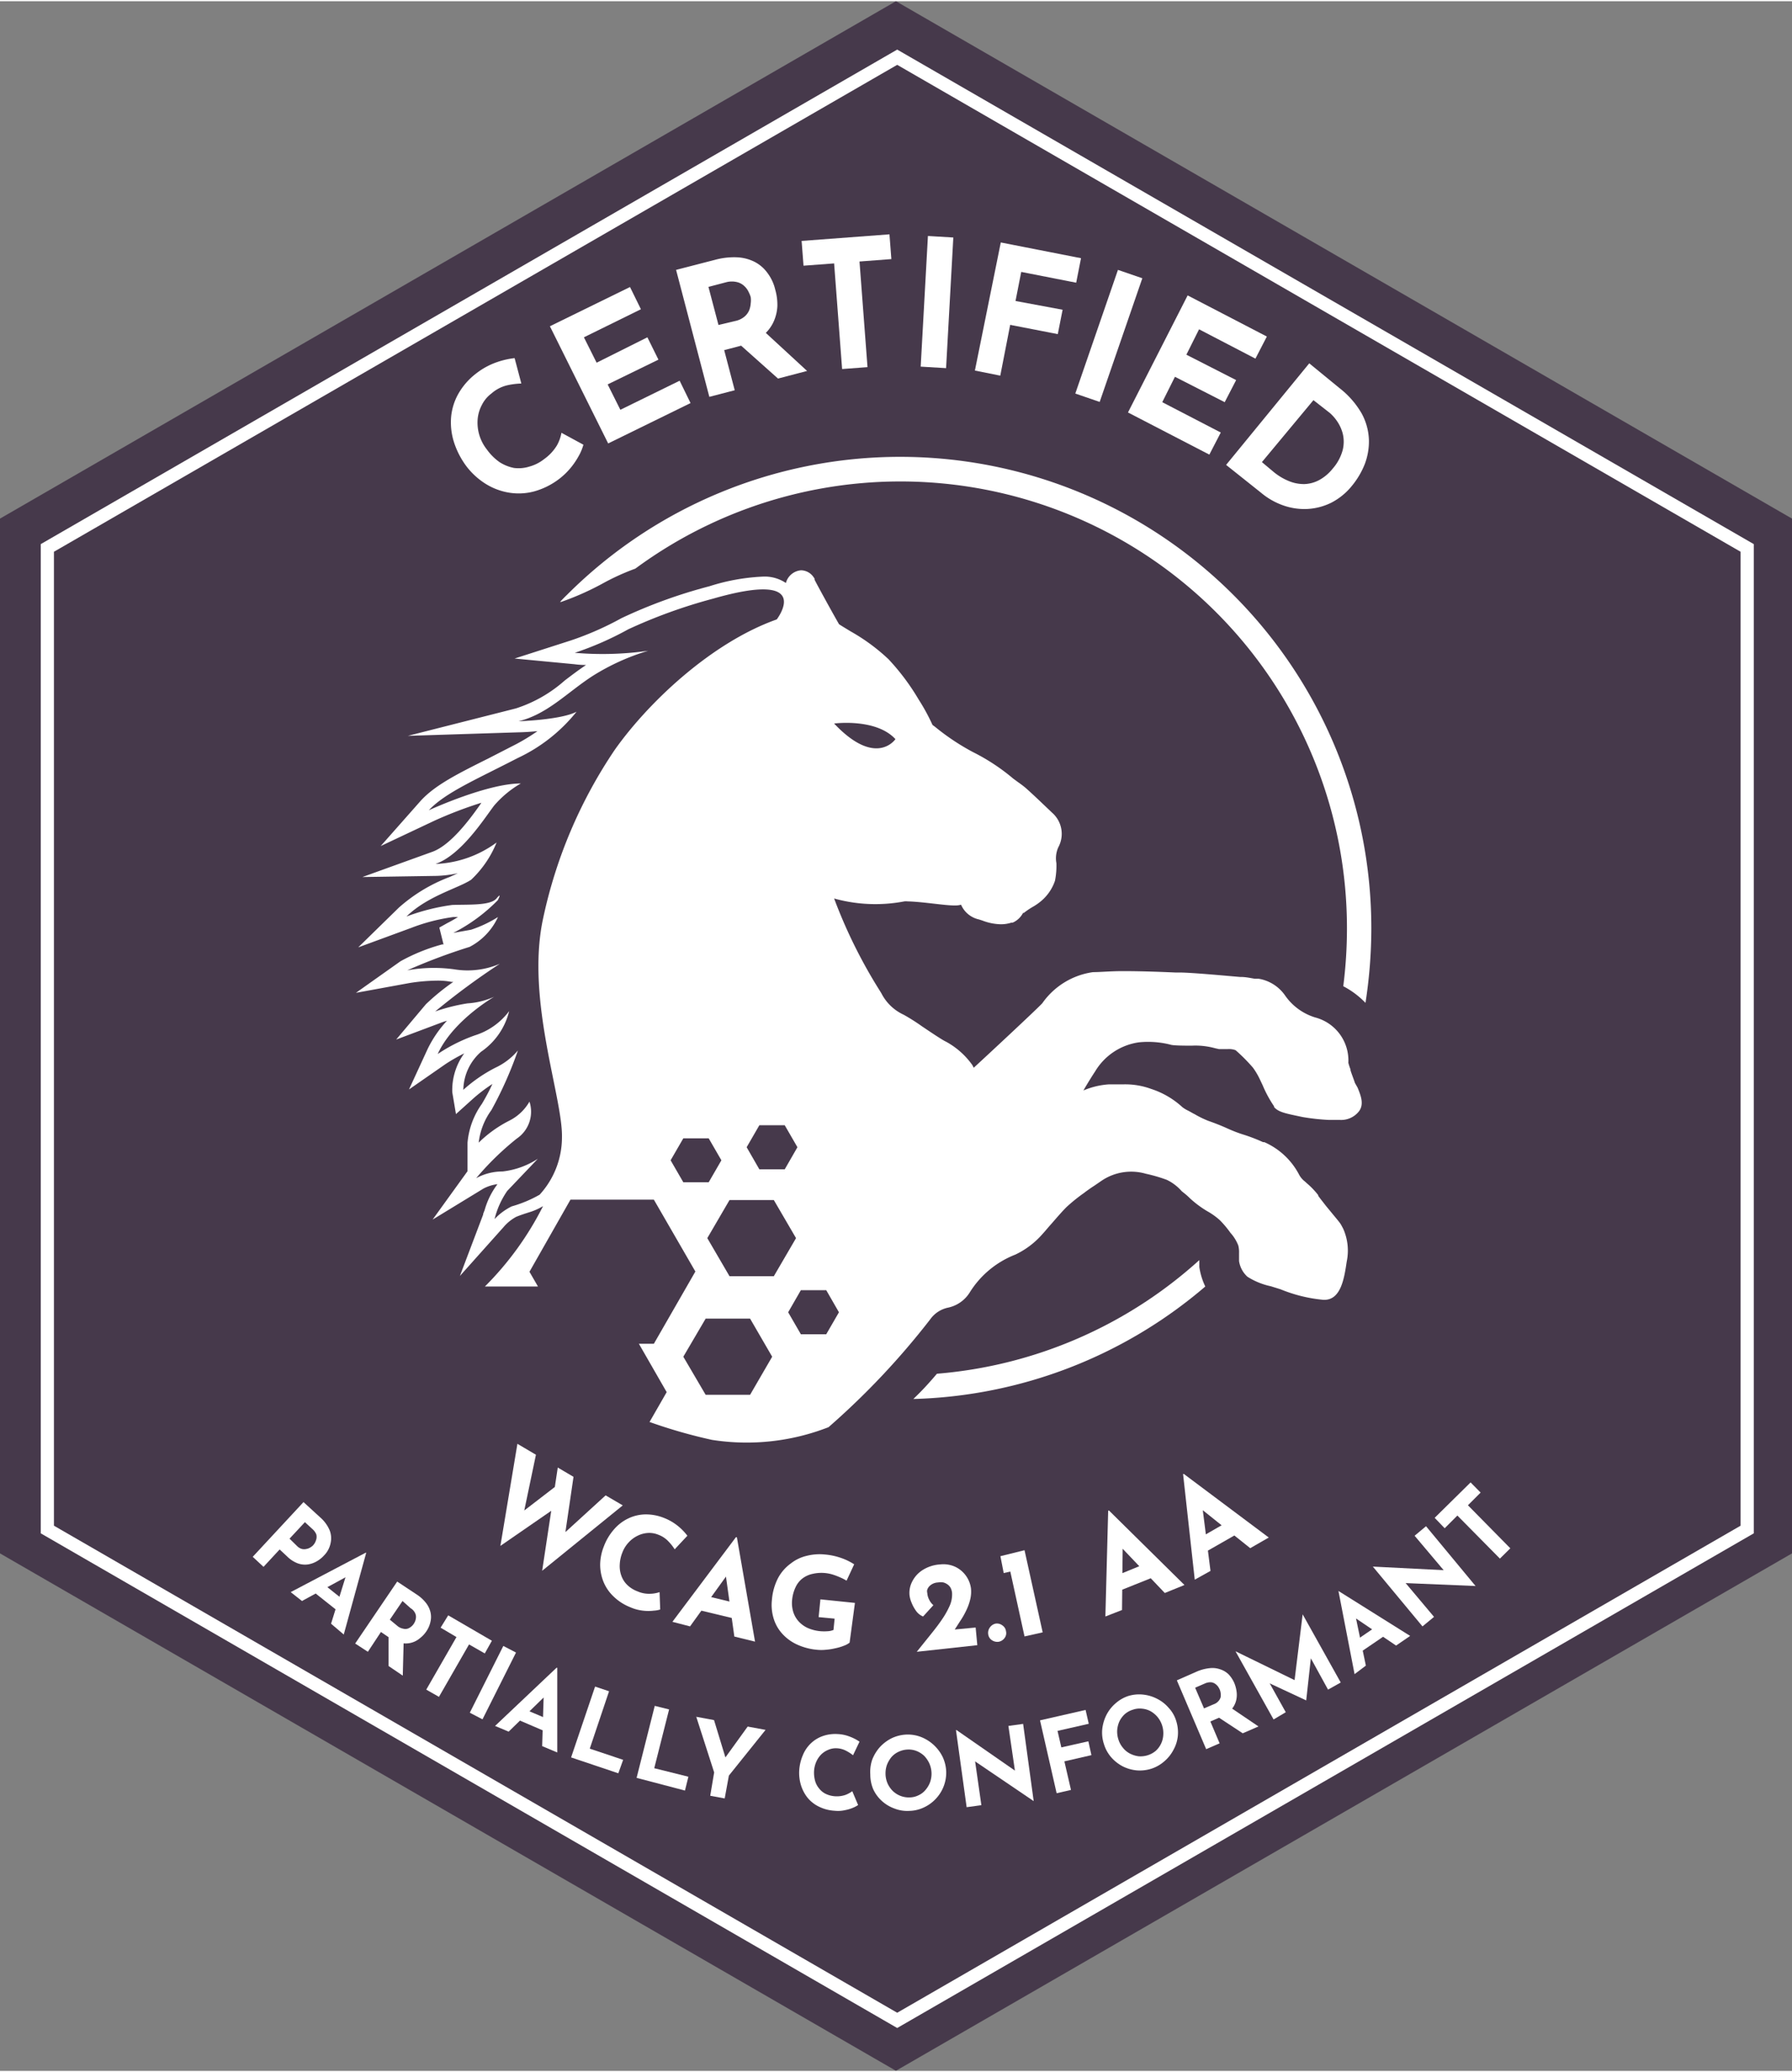 <?xml version="1.0" encoding="UTF-8"?>
<svg width="173px" height="200px" xmlns="http://www.w3.org/2000/svg" viewBox="0 0 141.17 163.01">
  <rect x="0" y="0" width="141.17" height="163.01" fill="#808080" stroke="none"/>
  <defs>
    <style>.cls-1,.cls-2{fill:#46394b;}.cls-2{stroke:#fff;stroke-miterlimit:10;stroke-width:1.04px;}.cls-3{fill:#fff;}</style>
  </defs>
  <g id="Layer_2" data-name="Layer 2">
    <g id="Layer_1-2" data-name="Layer 1">
      <polygon class="cls-1" points="141.17 122.25 141.17 40.75 70.58 0 0 40.75 0 122.25 70.58 163 141.17 122.25"></polygon>
      <polygon class="cls-2" points="137.64 120.37 137.64 43.06 70.68 4.41 3.73 43.06 3.73 120.37 70.68 159.03 137.64 120.37"></polygon>
      <path class="cls-3" d="M75.1,108.1a35,35,0,0,0,20.67-8.95c0,.15,0,.33,0,.54v0a5.3,5.3,0,0,0,.47,1.54,36.84,36.84,0,0,1-23,8.86C74,109.37,74.59,108.7,75.1,108.1Z" transform="translate(-1.29)"></path>
      <path class="cls-3" d="M107.11,77.58A36,36,0,0,0,107.4,73,35.18,35.18,0,0,0,51.34,44.69a18.36,18.36,0,0,0-2.61,1.19,21.73,21.73,0,0,1-3.23,1.43l-.09,0c.18-.19.36-.38.55-.56A37.12,37.12,0,0,1,109.32,73a38.36,38.36,0,0,1-.46,5.89A6.75,6.75,0,0,0,107.11,77.58Z" transform="translate(-1.29)"></path>
      <path id="horse" class="cls-3" d="M35.57,79.57a14.45,14.45,0,0,1,2.55-.64,6,6,0,0,0,2.1-.52c-.37.22-3.3,2-4.45,4.51a13.08,13.08,0,0,1,2.93-1.47,5.37,5.37,0,0,0,2.7-1.91,5.44,5.44,0,0,1-2.21,3.2,4.07,4.07,0,0,0-1.4,3A11.7,11.7,0,0,1,40.31,84a5.19,5.19,0,0,0,1.78-1.36A30.17,30.17,0,0,1,40,87.34a5.38,5.38,0,0,0-1,2.56,9.62,9.62,0,0,1,2.41-1.73A3.8,3.8,0,0,0,43,86.67,2.55,2.55,0,0,1,42,89.58a22.74,22.74,0,0,0-3.2,3.12,4.31,4.31,0,0,1,2.08-.53,6.4,6.4,0,0,0,2.78-1L41.25,93.7a6.75,6.75,0,0,0-1,2.22,4.71,4.71,0,0,1,1.35-1A9.83,9.83,0,0,0,43.8,94a6.69,6.69,0,0,0,1.76-4.52c.07-3.14-2.83-10.77-1.51-17.12a37.69,37.69,0,0,1,5.67-13.4c2.66-3.76,7.63-8.45,12.76-10.27,0,0,3.05-3.95-5-1.64a41,41,0,0,0-6.7,2.42,25,25,0,0,1-4.21,1.85,25.5,25.5,0,0,0,5.78-.16,17.68,17.68,0,0,0-4.4,2c-2,1.3-3.54,3-5.81,3.55,0,0,3.33-.1,4.57-.75a13,13,0,0,1-4.64,3.65c-3.33,1.72-5.69,2.72-7,4.11.14-.06,4.61-2.11,7.25-2.11a8.11,8.11,0,0,0-2.11,1.75c-.76,1-2.58,3.88-4.61,4.59a8.67,8.67,0,0,0,4.81-1.69,8.31,8.31,0,0,1-2,2.93c-1,.67-3.43,1.27-5.1,2.9a16.44,16.44,0,0,1,3.6-.91c1.26-.05,3,.07,3.49-.51s.1.14.1.14A13.52,13.52,0,0,1,37,73.38s1.35-.24,1.4-.25a9.58,9.58,0,0,0,2.12-1,5,5,0,0,1-2.23,2.35,45.57,45.57,0,0,0-4.92,1.85,11.62,11.62,0,0,1,3.71-.08,6.43,6.43,0,0,0,3.59-.44A56.82,56.82,0,0,0,35.57,79.57Zm72.67,6c.24.6.52,1.27.13,1.83a1.78,1.78,0,0,1-1.54.71c-.17,0-.34,0-.54,0l-.34,0a17,17,0,0,1-2.06-.23l-.47-.1c-1-.21-1.45-.33-1.76-.68l0-.06a9.32,9.32,0,0,1-.9-1.66l-.19-.4A5.69,5.69,0,0,0,100,84a13.76,13.76,0,0,0-1.37-1.38,1.48,1.48,0,0,0-.61-.09l-.37,0h-.2l-.14,0L97,82.46a5.82,5.82,0,0,0-1.8-.2H95c-.33,0-1.31,0-1.51-.08A7.16,7.16,0,0,0,91,82a4.8,4.8,0,0,0-3.45,2.31c-.11.16-.55.85-.91,1.48a6.17,6.17,0,0,1,2-.48h0c.37,0,.75,0,1.13,0a5.94,5.94,0,0,1,2.21.36,6.66,6.66,0,0,1,2.45,1.43,2.37,2.37,0,0,0,.46.28l.13.07c.13.07.24.14.37.2a7.63,7.63,0,0,0,1.08.53c.57.2,1.07.4,1.51.6s.91.38,1.34.51a13.57,13.57,0,0,1,1.47.57l.1,0a5.65,5.65,0,0,1,2.74,2.56,1.69,1.69,0,0,0,.35.45,3.26,3.26,0,0,1,.25.22,6.06,6.06,0,0,1,.91.95l0,.05c.17.24.37.48.55.72l.08.1.47.57c.21.26.43.51.63.78l.08.13.15.28a4.23,4.23,0,0,1,.28,2.61c-.19,1.28-.45,3-1.76,3h-.07a11.7,11.7,0,0,1-3.38-.83l-.77-.24a5.58,5.58,0,0,1-1.84-.75l0,0a2.08,2.08,0,0,1-.66-1.23c0-.23,0-.44,0-.64a2.1,2.1,0,0,0-.06-.59A3.24,3.24,0,0,0,98.22,97a7.8,7.8,0,0,0-.84-1,5.51,5.51,0,0,0-1-.71,8.12,8.12,0,0,1-1.34-1,5.53,5.53,0,0,0-.55-.48l-.11-.09a3.67,3.67,0,0,0-1.17-.89,12.23,12.23,0,0,0-1.65-.48,4.16,4.16,0,0,0-3.49.55l-.57.39c-.25.16-.49.33-.72.5l-.09.07A13.2,13.2,0,0,0,85.28,95c-.39.4-.76.83-1.15,1.28-.24.26-.46.54-.7.8a6.56,6.56,0,0,1-2.16,1.64,7.38,7.38,0,0,0-3.6,3A2.66,2.66,0,0,1,76,102.89a2.31,2.31,0,0,0-1.35.82l-.16.21a60.13,60.13,0,0,1-7.77,8.25l-.16.14a17.72,17.72,0,0,1-9.18,1,40.49,40.49,0,0,1-4.92-1.41l1.35-2.35-2.19-3.81H52.8l3.27-5.69L52.8,94.39H46.23L43,100.07l.67,1.16H39.49a24.49,24.49,0,0,0,4.58-6.33,4.81,4.81,0,0,1-1.11.49c-.31.1-.63.2-1,.35a3.45,3.45,0,0,0-1,.81l-3.44,3.85,1.83-4.83c0-.11.09-.25.13-.4a6.17,6.17,0,0,1,1-2,3.27,3.27,0,0,0-1.11.35l-4,2.44,2.75-3.81,0-2.24a6.17,6.17,0,0,1,1.13-3.06c.28-.47.57-1,.83-1.57a12.5,12.5,0,0,0-1.57,1.2l-1.3,1.17-.29-1.72a4.91,4.91,0,0,1,.94-3.06,13.82,13.82,0,0,0-1.47.84l-2.88,2,1.47-3.19a9.1,9.1,0,0,1,1.52-2.22,4.79,4.79,0,0,0-.51.17l-3.49,1.31L34.84,79A17.53,17.53,0,0,1,37,77.24l-.13,0a5.58,5.58,0,0,0-1.18-.1,14.42,14.42,0,0,0-2.15.19l-4.21.77,3.5-2.48a14.58,14.58,0,0,1,3.28-1.33.7.7,0,0,1,.12,0l-.33-1.33.64-.36c.3-.15.57-.31.83-.47H37a14.56,14.56,0,0,0-3.3.85l-4.19,1.54,3.19-3.12a12.8,12.8,0,0,1,4-2.42l.66-.3a9.21,9.21,0,0,1-1.68.21l-5.84.09L35.33,67c1.47-.52,3-2.61,3.79-3.73l.09-.14a32.52,32.52,0,0,0-3.69,1.41l-4.24,2L34.41,63c1.13-1.25,2.91-2.14,5.39-3.38l1.83-.94a15.49,15.49,0,0,0,2-1.19c-.72.07-1.29.09-1.43.09l-8.78.28,8.51-2.16a10.76,10.76,0,0,0,3.85-2.2c.54-.41,1.09-.83,1.68-1.22h0c-.57,0-.94-.07-1-.07l-4.63-.44,4.42-1.42a24.23,24.23,0,0,0,4-1.76,39.71,39.71,0,0,1,6.92-2.51,16.09,16.09,0,0,1,4.18-.76,3,3,0,0,1,1.85.5,1.35,1.35,0,0,1,1.2-1,1.22,1.22,0,0,1,1,.57l.06.08,0,.09c.13.28,1.53,2.83,1.93,3.51.29.19.6.37.89.55a15.25,15.25,0,0,1,3,2.2A17.92,17.92,0,0,1,73.66,55a15.62,15.62,0,0,1,1.09,2l0,0h0l.19.14a18.13,18.13,0,0,0,3,2,15.92,15.92,0,0,1,3.16,2.08l.38.28c.2.14.42.3.63.48.64.57,1.26,1.17,1.86,1.74l.21.2a2.21,2.21,0,0,1,.49,2.7,2.1,2.1,0,0,0-.16,1.26,6,6,0,0,1-.11,1.39,3.59,3.59,0,0,1-1.09,1.6,4.38,4.38,0,0,1-.68.47,6.21,6.21,0,0,0-.69.47l-.06,0h0v0a1.67,1.67,0,0,1-.81.76l-.1,0a2.7,2.7,0,0,1-.85.13,4.31,4.31,0,0,1-1.46-.3l-.25-.08A2,2,0,0,1,77,71.16a1.73,1.73,0,0,1-.51.06c-.4,0-1-.07-1.7-.15s-1.54-.17-2-.17a.91.91,0,0,0-.27,0A12.14,12.14,0,0,1,67,70.67,39.76,39.76,0,0,0,70.64,78l.09.15a3.72,3.72,0,0,0,1.76,1.68,15.79,15.79,0,0,1,1.42.9c.64.43,1.6,1.08,1.89,1.21a6.13,6.13,0,0,1,2.09,1.85L78,84c1.09-1,5-4.64,5.4-5.08a5.87,5.87,0,0,1,4-2.45c.59,0,1.38-.08,2.34-.08,1.59,0,3.25.07,4.15.11l.33,0c.92,0,3.8.27,4.76.35h.07c.37,0,.73.08,1.08.14l.31,0a3.16,3.16,0,0,1,2.08,1.31,4.48,4.48,0,0,0,2.38,1.74,3.5,3.5,0,0,1,2.61,3.57,4.25,4.25,0,0,0,.17.52l0,.07c.08.27.22.61.35,1ZM67,56.89c3.31,3.5,4.83,1.23,4.83,1.23C70.3,56.45,67,56.89,67,56.89Zm.38,46.37-1-1.74h-2l-1,1.74,1,1.73h2Zm-3.27-13-1-1.73h-2l-1,1.73,1,1.74h2ZM64,97.42l-1.75-3H58.76l-1.75,3,1.75,3h3.49Zm-1.88,9.34-1.74-3h-3.5l-1.76,3,1.76,3h3.5Zm-4-15.47-1-1.73h-2l-1,1.73,1,1.73h2Z" transform="translate(-1.29)"></path>
      <g id="text">
        <path class="cls-3" d="M47.25,34.93a4,4,0,0,1-.26.68,6.25,6.25,0,0,1-.63,1,5.67,5.67,0,0,1-1,1,5.8,5.8,0,0,1-2,1,4.71,4.71,0,0,1-2,.09A5,5,0,0,1,39.53,38a5.73,5.73,0,0,1-1.48-1.35,6.47,6.47,0,0,1-1-1.93,5.14,5.14,0,0,1-.22-2,4.57,4.57,0,0,1,.59-1.84,5.32,5.32,0,0,1,1.38-1.56,5.61,5.61,0,0,1,1.63-.89,6.37,6.37,0,0,1,1.4-.32l.53,2a6,6,0,0,0-1.07.13A2.89,2.89,0,0,0,40,30.9a2.53,2.53,0,0,0-.74.88,2.91,2.91,0,0,0-.34,1.13,3.4,3.4,0,0,0,.72,2.39,4.25,4.25,0,0,0,1,1,3.26,3.26,0,0,0,1.14.46A2.83,2.83,0,0,0,43,36.65a3.27,3.27,0,0,0,1.16-.59,3.64,3.64,0,0,0,1-1.07,3.17,3.17,0,0,0,.36-1Z" transform="translate(-1.29)"></path>
        <path class="cls-3" d="M44.61,25.6l6.31-3.09.86,1.75-4.49,2.21,1,2,4-2,.87,1.76-4,1.95,1,2,4.67-2.29.86,1.76-6.49,3.18Z" transform="translate(-1.29)"></path>
        <path class="cls-3" d="M57.61,20.37a5.69,5.69,0,0,1,1.73-.2,3.4,3.4,0,0,1,1.4.36,2.85,2.85,0,0,1,1,.86,3.51,3.51,0,0,1,.62,1.32A4.35,4.35,0,0,1,62.53,24a3.34,3.34,0,0,1-.31,1.27,3,3,0,0,1-.87,1.09,4.41,4.41,0,0,1-1.6.75l-1.41.37.83,3.16-2,.52-2.62-10Zm1.63,4.81a1.64,1.64,0,0,0,.7-.34,1.33,1.33,0,0,0,.37-.5,1.88,1.88,0,0,0,.12-.55,1.77,1.77,0,0,0,0-.48,2,2,0,0,0-.16-.4,1.41,1.41,0,0,0-.33-.46,1.23,1.23,0,0,0-.56-.32,1.75,1.75,0,0,0-.87,0l-1.41.37.79,3Zm2.16.74,3.47,3.2-2.29.6-3.51-3.13Z" transform="translate(-1.29)"></path>
        <path class="cls-3" d="M64.44,18.88l6.92-.52.15,1.95L69,20.5l.63,8.32-2,.15L67,20.65l-2.41.18Z" transform="translate(-1.29)"></path>
        <path class="cls-3" d="M74.39,18.49l2,.12L75.82,28.9l-2-.12Z" transform="translate(-1.29)"></path>
        <path class="cls-3" d="M80.13,19l6.32,1.24-.38,1.93-4.33-.85-.45,2.29L85,24.3l-.38,1.92-3.75-.73-.78,4-2-.4Z" transform="translate(-1.29)"></path>
        <path class="cls-3" d="M89.36,21.16l1.92.66-3.36,9.74L86,30.9Z" transform="translate(-1.29)"></path>
        <path class="cls-3" d="M94.85,23.17l6.24,3.24-.9,1.74-4.44-2.31-1,2,3.92,2-.9,1.74-3.92-2-1,2,4.61,2.39-.9,1.74-6.41-3.32Z" transform="translate(-1.29)"></path>
        <path class="cls-3" d="M97.88,36.52l6.55-8,2.38,1.95a6.87,6.87,0,0,1,1.75,2,4.68,4.68,0,0,1,.57,2.07,5,5,0,0,1-.34,1.95,6.38,6.38,0,0,1-1,1.68,5.06,5.06,0,0,1-1.63,1.33,4.81,4.81,0,0,1-1.87.49,5,5,0,0,1-1.91-.28,5.59,5.59,0,0,1-1.75-1Zm2.82-.22.92.77a4.59,4.59,0,0,0,1.22.73,3.09,3.09,0,0,0,1.21.23,2.64,2.64,0,0,0,1.17-.32,3.51,3.51,0,0,0,1.06-.9,3.65,3.65,0,0,0,.79-1.48,2.72,2.72,0,0,0,0-1.27,3.12,3.12,0,0,0-.46-1,3.4,3.4,0,0,0-.57-.64l-1.28-1Z" transform="translate(-1.29)"></path>
        <path class="cls-3" d="M42.05,113.62l1.46.86-1,4.78-.15-.21,2.91-2.24-.43,2-4.13,2.85Zm3.18,1.87,1.24.73-.7,4.77-.21-.17L49,117.68l1.35.79L44,123.62Z" transform="translate(-1.29)"></path>
        <path class="cls-3" d="M53.3,126.67a2,2,0,0,1-.51.09,3.48,3.48,0,0,1-.85,0,3.38,3.38,0,0,1-1-.27,4,4,0,0,1-1.33-.86,3.32,3.32,0,0,1-.79-1.17,3.63,3.63,0,0,1-.25-1.35,4,4,0,0,1,.29-1.41,4.34,4.34,0,0,1,.8-1.34,3.43,3.43,0,0,1,1.12-.86,3.22,3.22,0,0,1,1.34-.32,3.81,3.81,0,0,1,1.46.27,4.1,4.1,0,0,1,1.15.67,4.35,4.35,0,0,1,.71.74l-1,1.07a3.71,3.71,0,0,0-.48-.61,2.06,2.06,0,0,0-.81-.54,1.87,1.87,0,0,0-.81-.14,2.13,2.13,0,0,0-.82.22,2.32,2.32,0,0,0-.7.52,2.41,2.41,0,0,0-.5.8,2.87,2.87,0,0,0-.21,1,2.19,2.19,0,0,0,.14.86,1.88,1.88,0,0,0,.47.71,2.31,2.31,0,0,0,.79.49,2.25,2.25,0,0,0,1,.19,2.4,2.4,0,0,0,.74-.13Z" transform="translate(-1.29)"></path>
        <path class="cls-3" d="M54.26,127.64l5-6.66.08,0,1.43,8.22-1.63-.4-.8-5.72,1.19-.46L55.65,128Zm2.83-2,2.15.52.21,1.3-3.08-.74Z" transform="translate(-1.29)"></path>
        <path class="cls-3" d="M68.22,129.28a1.6,1.6,0,0,1-.44.24,3.79,3.79,0,0,1-.67.2,4.81,4.81,0,0,1-.76.12,3.5,3.5,0,0,1-.72,0,4.76,4.76,0,0,1-1.59-.43,3.58,3.58,0,0,1-1.15-.86,3.11,3.11,0,0,1-.66-1.19,3.65,3.65,0,0,1-.13-1.45,4.52,4.52,0,0,1,.48-1.71,3.37,3.37,0,0,1,1-1.15,3.19,3.19,0,0,1,1.27-.61,4.15,4.15,0,0,1,1.45-.1,5.25,5.25,0,0,1,1.28.28,4.76,4.76,0,0,1,1,.49l-.6,1.29a3.79,3.79,0,0,0-.46-.24,6,6,0,0,0-.59-.23,3.07,3.07,0,0,0-1.61-.07,2,2,0,0,0-.82.37,1.85,1.85,0,0,0-.54.69,3,3,0,0,0-.27,1,2.39,2.39,0,0,0,.09.94,2,2,0,0,0,.43.75,2.22,2.22,0,0,0,.72.52,3.21,3.21,0,0,0,1,.25,3.69,3.69,0,0,0,.57,0,1.36,1.36,0,0,0,.45-.1l.09-.89-1.26-.12.14-1.4,2.72.28Z" transform="translate(-1.29)"></path>
        <path class="cls-3" d="M73.51,130l1.07-1.33c.34-.42.65-.82.92-1.22a6.62,6.62,0,0,0,.62-1.11,2.2,2.2,0,0,0,.17-1,1.07,1.07,0,0,0-.11-.37.78.78,0,0,0-.24-.27,1,1,0,0,0-.33-.16,1.17,1.17,0,0,0-.42,0,1,1,0,0,0-.41.1,1,1,0,0,0-.28.2.8.8,0,0,0-.16.26.51.51,0,0,0,0,.27,1.31,1.31,0,0,0,.16.55,1.3,1.3,0,0,0,.32.41l-.81.89a1.25,1.25,0,0,1-.54-.42,2.93,2.93,0,0,1-.37-.67,2.1,2.1,0,0,1-.16-.59,1.94,1.94,0,0,1,.21-1.07,2.3,2.3,0,0,1,.81-.9,2.9,2.9,0,0,1,1.39-.45,2.24,2.24,0,0,1,1.22.2A2.21,2.21,0,0,1,77.78,125a2.6,2.6,0,0,1-.06.88,4.24,4.24,0,0,1-.31.86,6,6,0,0,1-.48.84c-.18.28-.36.57-.56.86l-.67-.12,2.45-.23.13,1.39Z" transform="translate(-1.29)"></path>
        <path class="cls-3" d="M79.28,128.07a.73.73,0,0,1,.45-.29.7.7,0,0,1,.51.13.65.65,0,0,1,.3.47.64.64,0,0,1-.13.56.74.74,0,0,1-.44.27.76.76,0,0,1-.52-.11.66.66,0,0,1-.31-.48A.72.72,0,0,1,79.28,128.07Z" transform="translate(-1.29)"></path>
        <path class="cls-3" d="M80.1,122.47,82,122l1.43,6.47-1.43.32-1.12-5.11-.52.12Z" transform="translate(-1.29)"></path>
        <path class="cls-3" d="M88.37,127.22l.22-8.34.07,0,5.94,5.86-1.55.63-4-4.2.7-1.06-.07,6.6Zm1.11-3.32,2-.82.93.94-2.94,1.18Z" transform="translate(-1.29)"></path>
        <path class="cls-3" d="M95.41,124.32,94.49,116l.07,0,6.68,5-1.46.84-4.51-3.61.55-1.15.83,6.55Zm.65-3.44,1.91-1.1,1,.81-2.75,1.57Z" transform="translate(-1.29)"></path>
        <path class="cls-3" d="M26.51,119.41a2.81,2.81,0,0,1,.74,1,1.72,1.72,0,0,1,.09,1,1.91,1.91,0,0,1-.52,1,2.35,2.35,0,0,1-.57.46,2,2,0,0,1-.7.25,1.68,1.68,0,0,1-.79-.08,2.36,2.36,0,0,1-.83-.53l-.61-.57-1.27,1.37-.85-.79,4-4.31Zm-1.82,2.26a.86.86,0,0,0,.38.23.75.75,0,0,0,.36,0,.84.84,0,0,0,.31-.12,1,1,0,0,0,.21-.16,1.17,1.17,0,0,0,.14-.19,1.34,1.34,0,0,0,.12-.3.78.78,0,0,0,0-.37,1.11,1.11,0,0,0-.29-.41l-.61-.56-1.21,1.3Z" transform="translate(-1.29)"></path>
        <path class="cls-3" d="M24.19,125.3l5.9-3.1.05,0-1.77,6.44-1-.85,1.37-4.41,1,.08L25.08,126Zm2.74-.51,1.38,1.1-.29,1-2-1.59Z" transform="translate(-1.29)"></path>
        <path class="cls-3" d="M34.09,125.47a3,3,0,0,1,.74.66,1.91,1.91,0,0,1,.37.74,1.67,1.67,0,0,1,0,.77,2.1,2.1,0,0,1-.33.76,2.28,2.28,0,0,1-.5.53,1.7,1.7,0,0,1-1.45.38,2.45,2.45,0,0,1-.93-.4l-.69-.47L30.27,130l-1-.65,3.31-4.88Zm-1,3.71-.07,2.7-1.12-.76,0-2.69ZM32.64,128a1,1,0,0,0,.41.18.67.67,0,0,0,.35,0,.85.85,0,0,0,.28-.16.89.89,0,0,0,.19-.2,1.08,1.08,0,0,0,.12-.22,1,1,0,0,0,.07-.31.68.68,0,0,0-.08-.36.88.88,0,0,0-.34-.36L33,126l-1,1.47Z" transform="translate(-1.29)"></path>
        <path class="cls-3" d="M36.6,127.13l3.44,2-.56,1-1.24-.71-2.37,4.13-1-.57,2.38-4.14L36,128.1Z" transform="translate(-1.29)"></path>
        <path class="cls-3" d="M40.94,129.54l1,.52-2.64,5.26-1-.52Z" transform="translate(-1.29)"></path>
        <path class="cls-3" d="M40.29,135.84l4.84-4.58.06,0,0,6.67L44,137.43l.14-4.63,1-.2-3.78,3.69Zm2.5-1.24,1.63.69v1.06l-2.33-1Z" transform="translate(-1.29)"></path>
        <path class="cls-3" d="M48.17,132.74l1.1.37-1.52,4.52,2.63.88L50,139.57l-3.72-1.25Z" transform="translate(-1.29)"></path>
        <path class="cls-3" d="M52.87,134.26l1.13.28-1.17,4.63,2.69.67-.27,1.09-3.81-1Z" transform="translate(-1.29)"></path>
        <path class="cls-3" d="M57.55,139.5l-1.41-4.38,1.4.26,1,3.28-.35,0,2-2.77,1.41.26-2.89,3.6-.33,1.8-1.14-.21Z" transform="translate(-1.29)"></path>
        <path class="cls-3" d="M68.89,142.07a2.19,2.19,0,0,1-.37.2,3,3,0,0,1-.65.2,2.5,2.5,0,0,1-.83.05,3.19,3.19,0,0,1-1.23-.32,2.66,2.66,0,0,1-.89-.69,3,3,0,0,1-.53-1,3.31,3.31,0,0,1-.14-1.14,3.58,3.58,0,0,1,.28-1.21,2.68,2.68,0,0,1,.63-.94,2.61,2.61,0,0,1,.94-.58,3,3,0,0,1,1.18-.16,3,3,0,0,1,1,.22,3.39,3.39,0,0,1,.72.38l-.51,1.07a3.13,3.13,0,0,0-.52-.34,1.73,1.73,0,0,0-.75-.21,1.46,1.46,0,0,0-.65.11,1.72,1.72,0,0,0-.57.36,1.87,1.87,0,0,0-.4.58,2.12,2.12,0,0,0-.18.73,2.46,2.46,0,0,0,.08.78,1.61,1.61,0,0,0,.33.62,1.46,1.46,0,0,0,.53.42,2,2,0,0,0,.72.18,2.07,2.07,0,0,0,.82-.11,2.13,2.13,0,0,0,.53-.29Z" transform="translate(-1.29)"></path>
        <path class="cls-3" d="M69.85,139.66A3,3,0,0,1,70,138.5a3.3,3.3,0,0,1,.61-1,3.25,3.25,0,0,1,.94-.7,3,3,0,0,1,1.15-.28,2.89,2.89,0,0,1,1.17.2,3.21,3.21,0,0,1,1.68,1.56,3,3,0,0,1,.28,1.15,3,3,0,0,1-.82,2.15,3,3,0,0,1-.94.68,2.81,2.81,0,0,1-1.15.27,2.74,2.74,0,0,1-1.18-.19,2.94,2.94,0,0,1-1-.61,2.84,2.84,0,0,1-.67-.93A3,3,0,0,1,69.85,139.66Zm1.2,0a2,2,0,0,0,.17.73,2,2,0,0,0,.41.58,1.82,1.82,0,0,0,1.33.5,1.6,1.6,0,0,0,.69-.17,1.52,1.52,0,0,0,.55-.42,2,2,0,0,0,.36-.61,2,2,0,0,0-.06-1.48,2.19,2.19,0,0,0-.4-.59,1.93,1.93,0,0,0-.59-.38,1.71,1.71,0,0,0-.72-.12,1.8,1.8,0,0,0-.7.17,1.69,1.69,0,0,0-.57.42,2.24,2.24,0,0,0-.36.62A2,2,0,0,0,71.05,139.62Z" transform="translate(-1.29)"></path>
        <path class="cls-3" d="M82.72,141.76l-5-3.39.37.14.51,3.57-1.16.16-.84-6.07h.05l4.87,3.38-.26-.08-.53-3.63,1.16-.16.83,6.07Z" transform="translate(-1.29)"></path>
        <path class="cls-3" d="M83.22,135.4l3.59-.82.25,1.09-2.46.56.3,1.3,2.13-.48.24,1.09-2.13.49.52,2.25-1.13.26Z" transform="translate(-1.29)"></path>
        <path class="cls-3" d="M88.26,137.28a2.87,2.87,0,0,1-.14-1.16,3.29,3.29,0,0,1,.32-1.12,3,3,0,0,1,.71-.92,2.88,2.88,0,0,1,1-.59,2.93,2.93,0,0,1,1.17-.12,3.09,3.09,0,0,1,1.12.33,2.94,2.94,0,0,1,.92.72,2.59,2.59,0,0,1,.58,1,3,3,0,0,1,.14,1.18,2.82,2.82,0,0,1-.34,1.11,3,3,0,0,1-.72.91,2.9,2.9,0,0,1-1,.58,3,3,0,0,1-1.18.14,3.08,3.08,0,0,1-1.11-.32,3.15,3.15,0,0,1-.91-.72A2.84,2.84,0,0,1,88.26,137.28Zm1.14-.36a1.88,1.88,0,0,0,.36.65,1.7,1.7,0,0,0,.55.45,2.07,2.07,0,0,0,.68.21,1.91,1.91,0,0,0,.74-.09,1.81,1.81,0,0,0,.62-.35,1.81,1.81,0,0,0,.58-1.24,2,2,0,0,0-.45-1.41,2,2,0,0,0-.55-.46,1.74,1.74,0,0,0-.67-.2,1.62,1.62,0,0,0-.72.08,1.73,1.73,0,0,0-.64.35,1.92,1.92,0,0,0-.42.56,2.07,2.07,0,0,0-.18.7A2,2,0,0,0,89.4,136.92Z" transform="translate(-1.29)"></path>
        <path class="cls-3" d="M95.59,131.55a3.45,3.45,0,0,1,1-.26,1.84,1.84,0,0,1,.82.09,1.7,1.7,0,0,1,.66.39,2.36,2.36,0,0,1,.46.7,2.67,2.67,0,0,1,.18.7,1.85,1.85,0,0,1-.06.74,1.74,1.74,0,0,1-.41.7,2.45,2.45,0,0,1-.84.55l-.76.33.73,1.72-1.06.46L94,132.25Zm1.32,2.58a.86.86,0,0,0,.37-.25.74.74,0,0,0,.17-.31,1.17,1.17,0,0,0,0-.32,1.07,1.07,0,0,0-.07-.27,1.72,1.72,0,0,0-.12-.22,1,1,0,0,0-.23-.23.69.69,0,0,0-.34-.13,1.07,1.07,0,0,0-.49.1l-.76.33.7,1.63Zm1.29.24,2.23,1.51-1.24.54-2.25-1.48Z" transform="translate(-1.29)"></path>
        <path class="cls-3" d="M101.62,135.33l-3-5.37h0l5.1,2.49-.49.14.68-5.54h0l3,5.37-1,.56-1.69-3.08.35.49-.38,3.44h0L101,132.34l-.09-.58,1.67,3Z" transform="translate(-1.29)"></path>
        <path class="cls-3" d="M108,131.76l-1.27-6.55,0,0,5.65,3.54-1.11.76-3.83-2.59.37-1,1.08,5.17Zm.29-2.78,1.46-1,.89.57L108.51,130Z" transform="translate(-1.29)"></path>
        <path class="cls-3" d="M117.55,124.82l-6-.25.39-.08,2.32,2.76-.91.75-3.91-4.71,0,0,5.92.3-.26.08-2.37-2.81.9-.75,3.91,4.72Z" transform="translate(-1.29)"></path>
        <path class="cls-3" d="M114.31,119.45l2.83-2.79.79.8-1,1,3.34,3.39-.82.81-3.35-3.39-1,1Z" transform="translate(-1.29)"></path>
      </g>
    </g>
  </g>
</svg>
